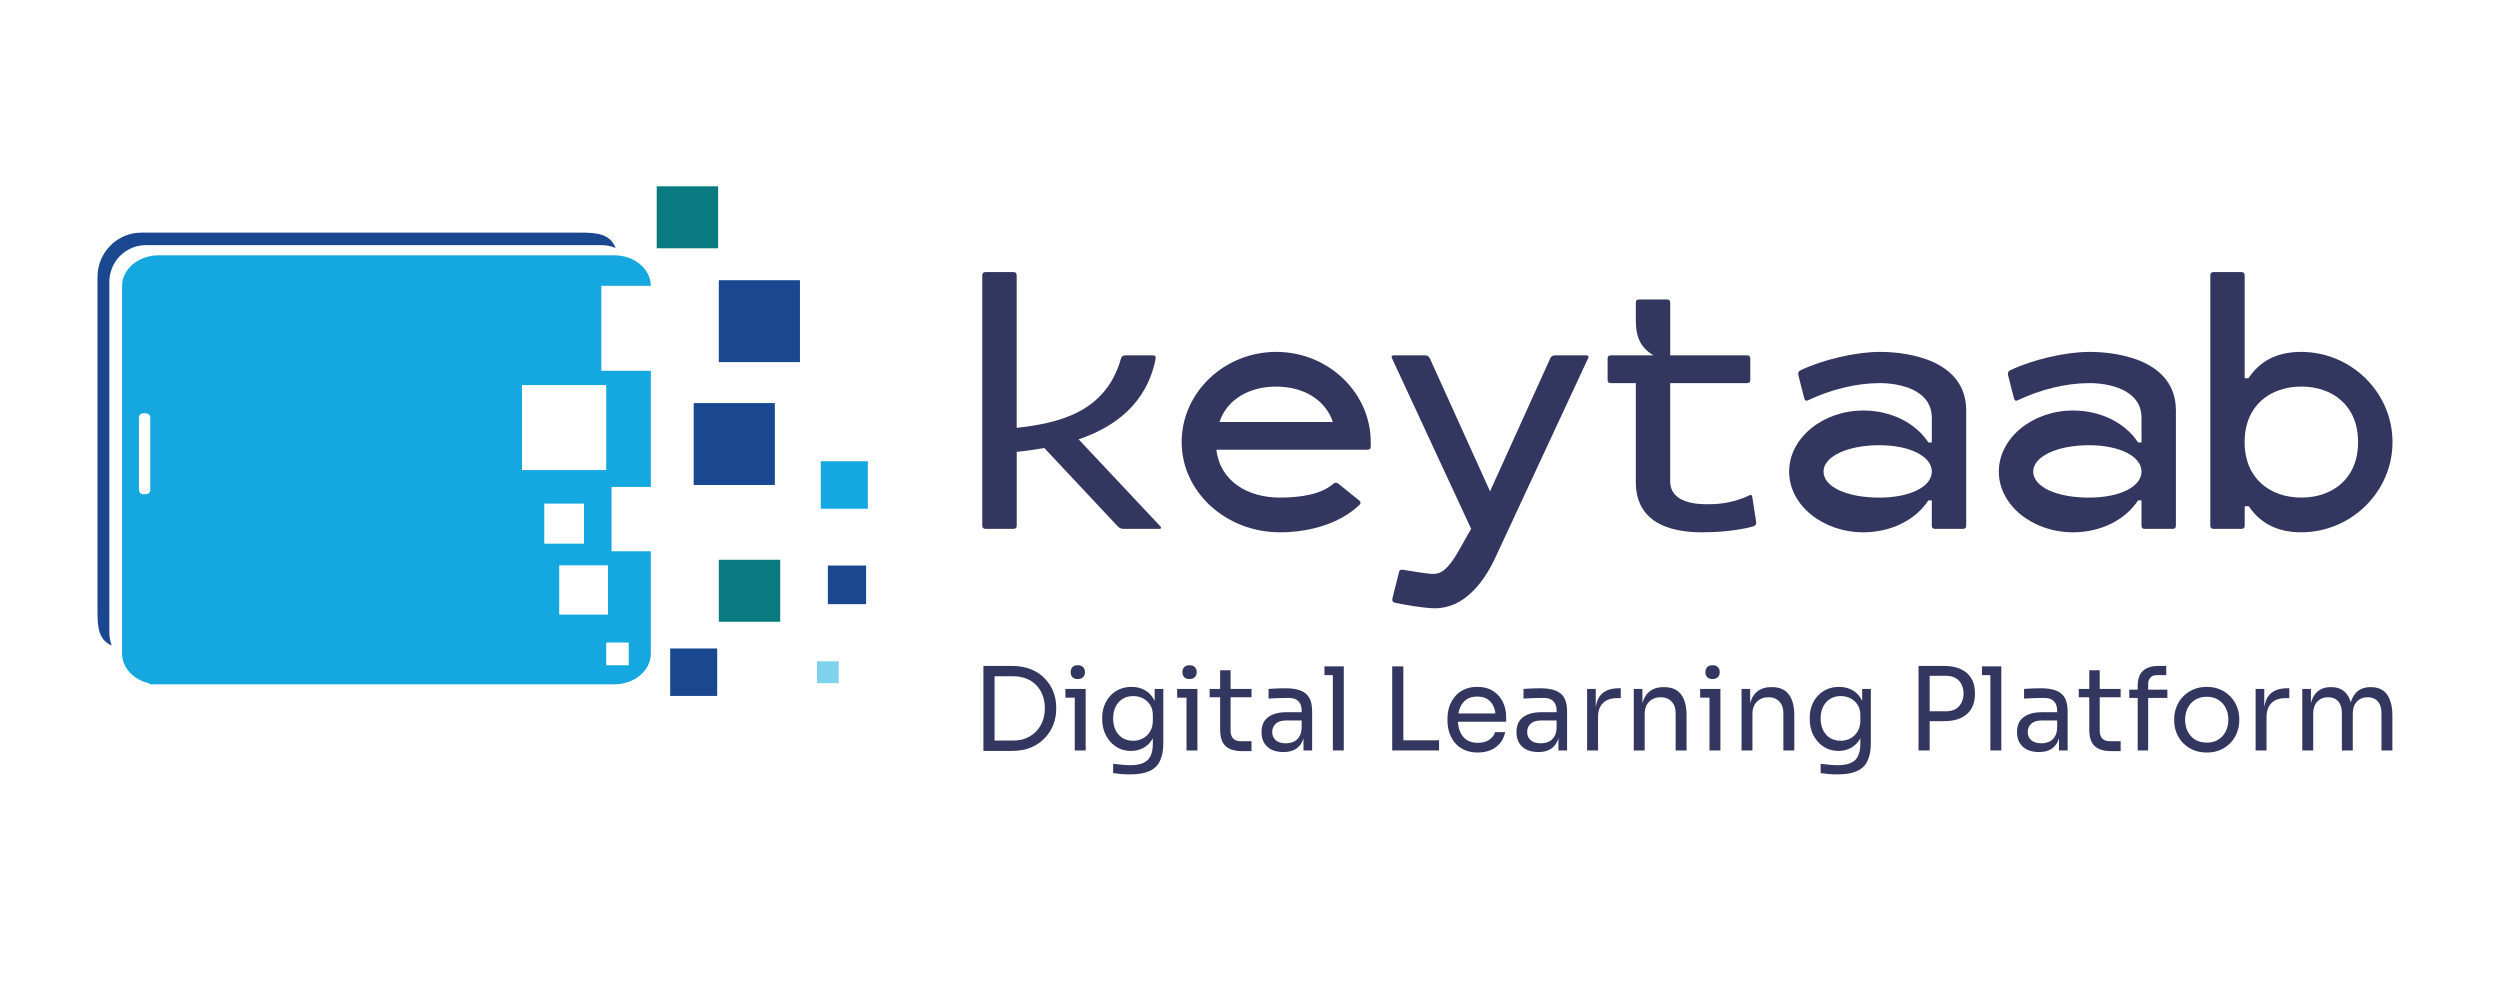 <?xml version="1.0" encoding="UTF-8"?>
<svg id="Layer_1" xmlns="http://www.w3.org/2000/svg" viewBox="0 0 5000 2010">
  <defs>
    <style>
      .cls-1 {
        fill: #194890;
      }

      .cls-2 {
        fill: #14a7e0;
      }

      .cls-3 {
        fill: #33375f;
      }

      .cls-4 {
        fill: #097a80;
      }

      .cls-5 {
        fill: #7fd2eb;
      }
    </style>
  </defs>
  <path class="cls-3" d="M1971.44,544.15h55.03c4.84,0,6.9,2.08,6.9,6.96v304.62c77.67-9.04,177.37-27.74,208.36-138.08,1.39-4.89,4.12-6.96,8.96-6.96h55.03c4.84,0,6.18,2.08,5.51,6.96-17.86,90.91-83.9,137.4-154.01,160.99l162.96,173.51c3.45,3.48,2.73,5.56-2.06,5.56h-71.49c-4.84,0-8.23-2.08-11.68-5.56l-146.44-156.16c-19.92,3.48-38.5,6.23-55.03,7.64v147.12c0,4.89-2.06,6.96-6.9,6.96h-55.14c-4.84,0-6.9-2.08-6.9-6.96v-499.64c0-4.89,2.06-6.96,6.9-6.96Z"/>
  <path class="cls-3" d="M2665.87,843.94c-16.52-47.17-61.87-70.75-113.45-70.75s-97.64,23.58-113.45,70.75h226.89ZM2718.11,1000.77c3.45,2.75,4.12,6.23.67,9.04-35.05,34.03-93.53,54.8-158.85,54.8-108.66,0-196.62-81.2-196.62-180.42s85.24-180.42,189.06-180.42,189.11,81.2,189.11,180.42v8.31c0,4.83-2.06,6.96-6.9,6.96h-301.84c7.57,63.17,62.59,95.74,127.19,95.74,44.01,0,83.9-7.64,105.88-27.07,4.12-3.48,7.57-3.48,11.02-.67l41.28,33.3Z"/>
  <path class="cls-3" d="M3100.38,716.92c2.06-4.16,4.84-6.23,9.63-6.23h61.87c4.84,0,6.18,2.08,4.12,6.23l-185.66,399.02c-22.7,48.57-61.87,100.62-120.34,100.62-21.31,0-61.2-6.96-79.73-11.12-4.84-.67-6.18-3.48-5.51-8.31l13.07-52.05c.67-4.89,3.45-6.23,8.23-5.56,17.86,2.75,48.13,8.31,60.53,8.31,15.8,0,29.54-9.04,50.91-46.49l24.76-43.74-158.12-340.73c-2.06-4.16-.67-6.23,4.12-6.23h61.87c4.84,0,7.57,2.08,9.63,6.23l120.34,265.77,120.34-265.77-.06.06Z"/>
  <path class="cls-3" d="M3340.36,710.69h153.34c4.84,0,6.9,2.08,6.9,6.96v41.66c0,4.83-2.06,6.96-6.9,6.96h-153.34v196.36c0,45.09,57.75,45.82,73.55,45.82,14.41,0,47.46,0,83.9-17.35,4.12-2.08,6.18-1.4,6.9,3.48l7.57,49.25c.67,4.89-1.39,7.64-6.18,9.04-32.33,9.04-73.55,11.79-101.76,11.79-65.99,0-132.7-20.1-132.7-100.62v-197.77h-49.52c-4.78,0-6.9-2.08-6.9-6.96v-41.66c0-4.89,2.06-6.96,6.9-6.96h84.57c-24.09-14.6-35.05-34.7-35.05-69.4v-35.38c0-4.89,2.06-6.96,6.9-6.96h55.03c4.84,0,6.9,2.08,6.9,6.96v104.78h-.11Z"/>
  <path class="cls-3" d="M3758.42,995.21c62.59,0,105.21-22.18,105.21-52.05s-42.62-52.73-105.21-52.73-111.39,22.18-111.39,52.73,46.74,52.05,111.39,52.05ZM3863.63,1000.77h-6.9c-24.76,38.18-73.55,63.84-129.97,63.84-81.12,0-148.5-54.13-148.5-121.46s67.38-122.13,148.5-122.13c56.36,0,105.21,25.66,129.97,63.84h6.9v-49.25c0-57.61-67.38-69.4-103.82-69.4-48.13,0-99.04,13.2-143.05,34.03-4.12,2.08-6.9,1.4-8.23-3.48l-11.68-45.82c-1.39-4.89,0-8.31,4.12-10.39,45.4-21.51,110.72-36.78,158.85-36.78,58.42,0,172.59,17.35,172.59,117.3v229.72c0,4.89-2.06,6.96-6.9,6.96h-55.03c-4.84,0-6.9-2.08-6.9-6.96v-49.98l.06-.06Z"/>
  <path class="cls-3" d="M4177.82,995.21c62.59,0,105.21-22.18,105.21-52.05s-42.62-52.73-105.21-52.73-111.39,22.18-111.39,52.73,46.74,52.05,111.39,52.05ZM4283.03,1000.77h-6.9c-24.76,38.18-73.55,63.84-129.97,63.84-81.12,0-148.5-54.13-148.5-121.46s67.38-122.13,148.5-122.13c56.36,0,105.21,25.66,129.97,63.84h6.9v-49.25c0-57.61-67.38-69.4-103.82-69.4-48.13,0-99.04,13.2-143.05,34.03-4.12,2.08-6.9,1.4-8.23-3.48l-11.68-45.82c-1.39-4.89,0-8.31,4.12-10.39,45.4-21.51,110.72-36.78,158.85-36.78,58.42,0,172.59,17.35,172.59,117.3v229.72c0,4.89-2.06,6.96-6.9,6.96h-55.03c-4.84,0-6.9-2.08-6.9-6.96v-49.98l.06-.06Z"/>
  <path class="cls-3" d="M4602.73,773.13c-61.87,0-113.45,37.45-113.45,111.01s51.58,111.01,113.45,111.01,113.45-37.45,113.45-111.01-51.58-111.01-113.45-111.01ZM4427.42,544.15h55.03c4.84,0,6.9,2.08,6.9,6.96v205.4h7.57c21.31-32.62,55.03-52.73,105.21-52.73,100.37,0,182.88,81.2,182.88,180.42s-82.51,180.42-182.88,180.42c-49.52,0-83.18-20.1-104.49-52.05h-8.23v38.18c0,4.89-2.06,6.96-6.9,6.96h-55.03c-4.84,0-6.9-2.08-6.9-6.96v-499.64c0-4.89,2.06-6.96,6.9-6.96h-.06Z"/>
  <path class="cls-3" d="M4604.56,1500.89v-122.99h17.29v52.74h-2.73c0-11.98,1.52-22.11,4.55-30.4,3.18-8.45,7.89-14.89,14.11-19.35,6.22-4.45,14.1-6.68,23.66-6.68h.91c9.56,0,17.44,2.23,23.66,6.68,6.37,4.45,11.07,10.9,14.1,19.35,3.03,8.29,4.55,18.43,4.55,30.4h-6.37c0-11.98,1.59-22.11,4.78-30.4,3.18-8.45,7.89-14.89,14.1-19.35,6.37-4.45,14.33-6.68,23.89-6.68h.91c9.55,0,17.52,2.23,23.89,6.68,6.37,4.45,11.07,10.9,14.11,19.35,3.18,8.29,4.78,18.43,4.78,30.4v70.25h-21.84v-75.09c0-9.98-2.43-17.66-7.28-23.03-4.85-5.53-11.6-8.29-20.25-8.29s-16.15,2.92-21.61,8.75c-5.46,5.68-8.19,13.67-8.19,23.95v73.7h-21.84v-75.09c0-9.98-2.43-17.66-7.28-23.03-4.85-5.53-11.6-8.29-20.25-8.29s-16.15,2.92-21.61,8.75c-5.46,5.68-8.19,13.67-8.19,23.95v73.7h-21.84Z"/>
  <path class="cls-3" d="M4511.24,1500.89v-122.99h17.29v50.67h-.91c0-17.97,3.87-31.09,11.6-39.39,7.89-8.45,19.64-12.67,35.26-12.67h4.1v19.81h-7.73c-12.13,0-21.46,3.3-27.98,9.9-6.52,6.45-9.78,15.82-9.78,28.1v66.56h-21.84Z"/>
  <path class="cls-3" d="M4413.47,1485.23c9.1,0,16.83-2,23.21-5.99,6.52-4.15,11.45-9.67,14.79-16.58,3.49-6.91,5.23-14.66,5.23-23.26s-1.74-16.58-5.23-23.49c-3.49-6.91-8.49-12.36-15.02-16.35-6.37-3.99-14.03-5.99-22.98-5.99s-16.46,2-22.98,5.99c-6.52,3.99-11.53,9.44-15.02,16.35-3.49,6.91-5.23,14.74-5.23,23.49s1.67,16.35,5.01,23.26c3.49,6.91,8.42,12.44,14.79,16.58,6.52,3.99,14.33,5.99,23.43,5.99ZM4413.47,1505.04c-10.62,0-19.94-1.84-27.98-5.53-8.04-3.69-14.86-8.52-20.48-14.51-5.46-6.14-9.63-12.98-12.51-20.5-2.73-7.52-4.1-15.2-4.1-23.03v-4.15c0-7.83,1.44-15.51,4.32-23.03,2.88-7.68,7.13-14.51,12.74-20.5,5.61-6.14,12.44-10.98,20.48-14.51,8.04-3.69,17.21-5.53,27.53-5.53s19.49,1.84,27.53,5.53c8.04,3.53,14.86,8.37,20.48,14.51,5.61,5.99,9.86,12.82,12.74,20.5,2.88,7.52,4.32,15.2,4.32,23.03v4.15c0,7.83-1.44,15.51-4.32,23.03-2.73,7.52-6.9,14.36-12.51,20.5-5.46,5.99-12.21,10.83-20.25,14.51-8.04,3.69-17.37,5.53-27.98,5.53Z"/>
  <path class="cls-3" d="M4258.55,1395.86v-16.58h76.21v16.58h-76.21ZM4275.38,1500.89v-129.21c0-13.67,3.56-23.72,10.69-30.17,7.13-6.45,17.59-9.67,31.4-9.67h15.02v18.43h-18.66c-5.61,0-9.93,1.61-12.97,4.84-3.03,3.07-4.55,7.37-4.55,12.9v132.9h-20.93Z"/>
  <path class="cls-3" d="M4157.58,1394.48v-16.58h83.72v16.58h-83.72ZM4222.65,1502.27c-9.1,0-16.99-1.31-23.66-3.92-6.52-2.61-11.6-7.06-15.24-13.36-3.49-6.45-5.23-15.12-5.23-26.03v-118.39h20.93v121.15c0,6.6,1.74,11.75,5.23,15.43,3.64,3.53,8.72,5.3,15.24,5.3h21.39v19.81h-18.66Z"/>
  <path class="cls-3" d="M4078.14,1504.12c-9.1,0-16.99-1.54-23.66-4.61-6.52-3.22-11.6-7.83-15.24-13.82-3.49-5.99-5.23-13.21-5.23-21.65s1.9-16.05,5.69-21.88c3.94-5.83,9.63-10.21,17.06-13.13,7.43-3.07,16.38-4.61,26.85-4.61h32.99v16.58h-33.9c-8.8,0-15.55,2.15-20.25,6.45-4.7,4.3-7.05,9.83-7.05,16.58s2.35,12.21,7.05,16.35c4.7,4.15,11.45,6.22,20.25,6.22,5.16,0,10.09-.92,14.79-2.76,4.7-2,8.57-5.22,11.6-9.67,3.18-4.61,4.93-10.9,5.23-18.89l5.92,8.75c-.76,8.75-2.88,16.12-6.37,22.11-3.34,5.83-8.04,10.29-14.1,13.36-5.92,3.07-13.12,4.61-21.61,4.61ZM4117.96,1500.89v-36.85h-3.64v-42.61c0-8.45-2.2-14.82-6.6-19.12-4.25-4.3-10.54-6.45-18.88-6.45-4.7,0-9.55.08-14.56.23-5.01.15-9.78.31-14.33.46-4.55.15-8.49.38-11.83.69v-19.35c3.34-.31,6.83-.54,10.47-.69,3.79-.31,7.66-.46,11.6-.46,3.94-.15,7.73-.23,11.38-.23,12.44,0,22.6,1.54,30.49,4.61,7.89,2.92,13.73,7.75,17.52,14.51,3.79,6.76,5.69,15.89,5.69,27.41v77.85h-17.29Z"/>
  <path class="cls-3" d="M3963.91,1350.26v-17.5h38.68v17.5h-38.68ZM3980.75,1500.89v-168.14h21.84v168.14h-21.84Z"/>
  <path class="cls-3" d="M3837.04,1500.89v-169.06h22.3v169.06h-22.3ZM3854.79,1442.39v-19.81h37.08c7.89,0,14.41-1.54,19.57-4.61,5.16-3.22,9.02-7.52,11.6-12.9,2.73-5.37,4.09-11.36,4.09-17.97s-1.36-12.82-4.09-18.2c-2.58-5.37-6.45-9.6-11.6-12.67-5.16-3.07-11.68-4.61-19.57-4.61h-37.08v-19.81h32.99c13.65,0,25.03,2.23,34.13,6.68,9.25,4.3,16.23,10.44,20.93,18.43,4.7,7.98,7.05,17.43,7.05,28.33v3.69c0,10.75-2.35,20.19-7.05,28.33-4.7,7.98-11.68,14.2-20.93,18.66-9.1,4.3-20.48,6.45-34.13,6.45h-32.99Z"/>
  <path class="cls-3" d="M3681.12,1481.54c7.28,0,13.88-1.61,19.79-4.84,6.07-3.22,10.84-7.83,14.33-13.82,3.64-6.14,5.46-13.44,5.46-21.88v-10.6c0-8.29-1.9-15.28-5.69-20.96-3.64-5.68-8.42-9.98-14.33-12.9-5.91-2.92-12.36-4.38-19.34-4.38-7.89,0-14.86,1.84-20.93,5.53-6.07,3.69-10.77,8.91-14.11,15.66-3.34,6.6-5.01,14.43-5.01,23.49s1.67,16.97,5.01,23.72c3.49,6.76,8.19,11.98,14.11,15.66,6.07,3.53,12.97,5.3,20.7,5.3ZM3674.52,1548.8c-5.61,0-11.3-.23-17.06-.69-5.61-.46-11-1.07-16.15-1.84v-18.66c5.46.77,11.15,1.38,17.06,1.84,6.07.61,11.75.92,17.06.92,11.07,0,19.87-1.54,26.39-4.61,6.67-2.92,11.45-7.6,14.33-14.05,3.03-6.3,4.55-14.43,4.55-24.41v-23.49l7.28-17.5c-.45,12.44-3.03,22.8-7.73,31.09-4.7,8.14-10.84,14.28-18.43,18.43-7.43,3.99-15.7,5.99-24.8,5.99-8.49,0-16.3-1.61-23.43-4.84-6.98-3.38-13.04-7.98-18.2-13.82-5.01-5.83-8.95-12.51-11.83-20.04-2.73-7.68-4.1-15.74-4.1-24.18v-4.15c0-8.6,1.44-16.58,4.32-23.95,2.88-7.52,6.9-14.05,12.06-19.58,5.16-5.53,11.3-9.83,18.43-12.9,7.28-3.07,15.24-4.61,23.89-4.61,10.16,0,19.11,2.23,26.85,6.68,7.73,4.3,13.8,10.67,18.2,19.12,4.55,8.29,7.05,18.5,7.51,30.63l-6.37.23v-52.51h17.29v108.48c0,14.74-2.27,26.64-6.83,35.7-4.4,9.21-11.53,15.97-21.39,20.27-9.71,4.3-22.67,6.45-38.9,6.45Z"/>
  <path class="cls-3" d="M3483.04,1500.89v-122.99h17.29v52.74h-2.73c0-12.13,1.59-22.34,4.78-30.63,3.34-8.45,8.34-14.82,15.02-19.12,6.67-4.45,15.09-6.68,25.25-6.68h.91c15.32,0,26.62,4.84,33.9,14.51,7.43,9.67,11.15,23.65,11.15,41.92v70.25h-21.84v-74.86c0-9.52-2.65-17.12-7.96-22.8-5.31-5.83-12.59-8.75-21.84-8.75s-17.29,2.99-23.21,8.98c-5.92,5.99-8.87,13.97-8.87,23.95v73.47h-21.84Z"/>
  <path class="cls-3" d="M3425.13,1358.09c-4.85,0-8.49-1.31-10.92-3.92-2.28-2.61-3.41-5.91-3.41-9.9s1.14-7.29,3.41-9.9c2.43-2.61,6.07-3.92,10.92-3.92s8.42,1.31,10.69,3.92c2.43,2.61,3.64,5.91,3.64,9.9s-1.21,7.29-3.64,9.9c-2.27,2.61-5.84,3.92-10.69,3.92ZM3400.33,1395.4v-17.5h40.5v17.5h-40.5ZM3418.98,1500.89v-122.99h21.84v122.99h-21.84Z"/>
  <path class="cls-3" d="M3267.54,1500.89v-122.99h17.29v52.74h-2.73c0-12.13,1.59-22.34,4.78-30.63,3.34-8.45,8.34-14.82,15.02-19.12,6.67-4.45,15.09-6.68,25.25-6.68h.91c15.32,0,26.62,4.84,33.9,14.51,7.43,9.67,11.15,23.65,11.15,41.92v70.25h-21.84v-74.86c0-9.52-2.65-17.12-7.96-22.8-5.31-5.83-12.59-8.75-21.84-8.75s-17.29,2.99-23.21,8.98c-5.92,5.99-8.87,13.97-8.87,23.95v73.47h-21.84Z"/>
  <path class="cls-3" d="M3174.22,1500.89v-122.99h17.29v50.67h-.91c0-17.97,3.87-31.09,11.6-39.39,7.89-8.45,19.64-12.67,35.26-12.67h4.09v19.81h-7.73c-12.13,0-21.46,3.3-27.98,9.9-6.52,6.45-9.78,15.82-9.78,28.1v66.56h-21.84Z"/>
  <path class="cls-3" d="M3077.03,1504.12c-9.1,0-16.99-1.54-23.66-4.61-6.52-3.22-11.6-7.83-15.24-13.82-3.49-5.99-5.23-13.21-5.23-21.65s1.9-16.05,5.69-21.88c3.94-5.83,9.63-10.21,17.06-13.13,7.43-3.07,16.38-4.61,26.85-4.61h32.99v16.58h-33.9c-8.8,0-15.55,2.15-20.25,6.45-4.7,4.3-7.05,9.83-7.05,16.58s2.35,12.21,7.05,16.35c4.7,4.15,11.45,6.22,20.25,6.22,5.16,0,10.09-.92,14.79-2.76,4.7-2,8.57-5.22,11.6-9.67,3.18-4.61,4.93-10.9,5.23-18.89l5.91,8.75c-.76,8.75-2.88,16.12-6.37,22.11-3.34,5.83-8.04,10.29-14.11,13.36-5.91,3.07-13.12,4.61-21.61,4.61ZM3116.85,1500.89v-36.85h-3.64v-42.61c0-8.45-2.2-14.82-6.6-19.12-4.25-4.3-10.54-6.45-18.88-6.45-4.7,0-9.56.08-14.56.23-5.01.15-9.78.31-14.33.46-4.55.15-8.49.38-11.83.69v-19.35c3.34-.31,6.83-.54,10.46-.69,3.79-.31,7.66-.46,11.6-.46,3.94-.15,7.73-.23,11.38-.23,12.44,0,22.6,1.54,30.49,4.61,7.89,2.92,13.73,7.75,17.52,14.51,3.79,6.76,5.69,15.89,5.69,27.41v77.85h-17.29Z"/>
  <path class="cls-3" d="M2955.7,1505.04c-10.62,0-19.79-1.84-27.53-5.53-7.73-3.69-14.03-8.52-18.88-14.51-4.85-6.14-8.49-12.98-10.92-20.5-2.28-7.52-3.41-15.2-3.41-23.03v-4.15c0-7.98,1.14-15.74,3.41-23.26,2.43-7.52,6.07-14.28,10.92-20.27,4.85-6.14,11-10.98,18.43-14.51,7.58-3.69,16.46-5.53,26.62-5.53,13.2,0,24.04,2.92,32.53,8.75,8.65,5.68,15.02,13.05,19.11,22.11,4.25,9.06,6.37,18.73,6.37,29.02v9.9h-107.84v-16.58h91.91l-5.01,8.98c0-8.75-1.36-16.28-4.09-22.57-2.73-6.45-6.83-11.44-12.29-14.97-5.46-3.53-12.36-5.3-20.7-5.3s-15.85,2-21.61,5.99c-5.61,3.99-9.86,9.44-12.74,16.35-2.73,6.91-4.09,14.89-4.09,23.95s1.36,16.66,4.09,23.72c2.88,6.91,7.28,12.44,13.2,16.58,5.92,3.99,13.42,5.99,22.52,5.99,9.56,0,17.29-2.15,23.21-6.45,6.07-4.3,9.71-9.29,10.92-14.97h20.48c-1.67,8.45-5.01,15.74-10.01,21.88-5.01,6.14-11.3,10.83-18.88,14.05-7.58,3.22-16.15,4.84-25.71,4.84Z"/>
  <path class="cls-3" d="M2802.14,1500.89v-20.27h75.99v20.27h-75.99ZM2784.4,1500.89v-168.14h22.3v168.14h-22.3Z"/>
  <path class="cls-3" d="M2648.87,1350.26v-17.5h38.68v17.5h-38.68ZM2665.71,1500.89v-168.14h21.84v168.14h-21.84Z"/>
  <path class="cls-3" d="M2567.15,1504.12c-9.1,0-16.99-1.54-23.66-4.61-6.52-3.22-11.6-7.83-15.24-13.82-3.49-5.99-5.23-13.21-5.23-21.65s1.9-16.05,5.69-21.88c3.94-5.83,9.63-10.21,17.06-13.13,7.43-3.07,16.38-4.61,26.85-4.61h32.99v16.58h-33.9c-8.8,0-15.55,2.15-20.25,6.45-4.7,4.3-7.05,9.83-7.05,16.58s2.35,12.21,7.05,16.35c4.7,4.15,11.45,6.22,20.25,6.22,5.16,0,10.09-.92,14.79-2.76,4.7-2,8.57-5.22,11.6-9.67,3.18-4.61,4.93-10.9,5.23-18.89l5.91,8.75c-.76,8.75-2.88,16.12-6.37,22.11-3.34,5.83-8.04,10.29-14.11,13.36-5.91,3.07-13.12,4.61-21.61,4.61ZM2606.96,1500.89v-36.85h-3.64v-42.61c0-8.45-2.2-14.82-6.6-19.12-4.25-4.3-10.54-6.45-18.88-6.45-4.7,0-9.56.08-14.56.23-5.01.15-9.78.31-14.33.46-4.55.15-8.49.38-11.83.69v-19.35c3.34-.31,6.83-.54,10.47-.69,3.79-.31,7.66-.46,11.6-.46,3.94-.15,7.73-.23,11.38-.23,12.44,0,22.6,1.54,30.49,4.61,7.89,2.92,13.73,7.75,17.52,14.51,3.79,6.76,5.69,15.89,5.69,27.41v77.85h-17.29Z"/>
  <path class="cls-3" d="M2419.33,1394.48v-16.58h83.72v16.58h-83.72ZM2484.39,1502.27c-9.1,0-16.99-1.31-23.66-3.92-6.52-2.61-11.6-7.06-15.24-13.36-3.49-6.45-5.23-15.12-5.23-26.03v-118.39h20.93v121.15c0,6.6,1.74,11.75,5.23,15.43,3.64,3.53,8.72,5.3,15.24,5.3h21.39v19.81h-18.66Z"/>
  <path class="cls-3" d="M2379.14,1358.09c-4.85,0-8.49-1.31-10.92-3.92-2.28-2.61-3.41-5.91-3.41-9.9s1.14-7.29,3.41-9.9c2.43-2.61,6.07-3.92,10.92-3.92s8.42,1.31,10.69,3.92c2.43,2.61,3.64,5.91,3.64,9.9s-1.21,7.29-3.64,9.9c-2.27,2.61-5.84,3.92-10.69,3.92ZM2354.34,1395.4v-17.5h40.5v17.5h-40.5ZM2373,1500.89v-122.99h21.84v122.99h-21.84Z"/>
  <path class="cls-3" d="M2266.11,1481.54c7.28,0,13.88-1.61,19.79-4.84,6.07-3.22,10.84-7.83,14.33-13.82,3.64-6.14,5.46-13.44,5.46-21.88v-10.6c0-8.29-1.9-15.28-5.69-20.96-3.64-5.68-8.42-9.98-14.33-12.9-5.92-2.92-12.36-4.38-19.34-4.38-7.89,0-14.86,1.84-20.93,5.53-6.07,3.69-10.77,8.91-14.11,15.66-3.34,6.6-5.01,14.43-5.01,23.49s1.67,16.97,5.01,23.72c3.49,6.76,8.19,11.98,14.11,15.66,6.07,3.53,12.97,5.3,20.7,5.3ZM2259.51,1548.8c-5.61,0-11.3-.23-17.06-.69-5.61-.46-11-1.07-16.15-1.84v-18.66c5.46.77,11.15,1.38,17.06,1.84,6.07.61,11.75.92,17.06.92,11.07,0,19.87-1.54,26.39-4.61,6.67-2.92,11.45-7.6,14.33-14.05,3.03-6.3,4.55-14.43,4.55-24.41v-23.49l7.28-17.5c-.46,12.44-3.03,22.8-7.74,31.09-4.7,8.14-10.84,14.28-18.43,18.43-7.43,3.99-15.7,5.99-24.8,5.99-8.49,0-16.3-1.61-23.43-4.84-6.98-3.38-13.04-7.98-18.2-13.82-5.01-5.83-8.95-12.51-11.83-20.04-2.73-7.68-4.1-15.74-4.1-24.18v-4.15c0-8.6,1.44-16.58,4.32-23.95,2.88-7.52,6.9-14.05,12.06-19.58,5.16-5.53,11.3-9.83,18.43-12.9,7.28-3.07,15.24-4.61,23.89-4.61,10.16,0,19.11,2.23,26.85,6.68,7.74,4.3,13.8,10.67,18.2,19.12,4.55,8.29,7.05,18.5,7.51,30.63l-6.37.23v-52.51h17.29v108.48c0,14.74-2.28,26.64-6.83,35.7-4.4,9.21-11.53,15.97-21.39,20.27-9.71,4.3-22.67,6.45-38.9,6.45Z"/>
  <path class="cls-3" d="M2155.65,1358.09c-4.85,0-8.49-1.31-10.92-3.92-2.28-2.61-3.41-5.91-3.41-9.9s1.14-7.29,3.41-9.9c2.43-2.61,6.07-3.92,10.92-3.92s8.42,1.31,10.69,3.92c2.43,2.61,3.64,5.91,3.64,9.9s-1.21,7.29-3.64,9.9c-2.27,2.61-5.84,3.92-10.69,3.92ZM2130.85,1395.4v-17.5h40.5v17.5h-40.5ZM2149.5,1500.89v-122.99h21.84v122.99h-21.84Z"/>
  <path class="cls-3" d="M1966.81,1501.81v-169.98h22.3v169.98h-22.3ZM1984.55,1501.81v-20.73h41.41c10.01,0,18.88-1.61,26.62-4.84,7.89-3.38,14.56-7.98,20.02-13.82,5.61-5.83,9.86-12.67,12.74-20.5,2.88-7.83,4.32-16.28,4.32-25.34,0-9.52-1.44-18.12-4.32-25.8-2.88-7.83-7.13-14.59-12.74-20.27-5.46-5.83-12.13-10.29-20.02-13.36-7.74-3.07-16.61-4.61-26.62-4.61h-41.41v-20.73h39.13c15.02,0,28.06,2.38,39.13,7.14,11.07,4.61,20.25,10.9,27.53,18.89,7.43,7.83,12.97,16.66,16.61,26.49,3.64,9.67,5.46,19.58,5.46,29.71v5.07c0,9.83-1.82,19.65-5.46,29.48-3.64,9.83-9.18,18.73-16.61,26.72-7.28,7.98-16.46,14.43-27.53,19.35-11.07,4.76-24.12,7.14-39.13,7.14h-39.13Z"/>
  <path class="cls-1" d="M282.8,465.25c-48.46,0-87.8,39.65-87.8,88.61v668.97c0,30.72,1.89,57,28.38,68.06-3.06-8.14-4.73-16.96-4.73-26.17v-700.75c0-40.71,32.66-73.67,73-73.67h911.57c9.9,0,19.36,2.02,27.93,5.62-10.46-27.8-37.05-30.66-68.27-30.66H282.8Z"/>
  <path class="cls-2" d="M1212.44,770.11v170.04h-168.47v-170.04h168.47ZM1088.54,1087.33v-80.13h79.39v80.13h-79.39ZM1216,1229.17h-97.59v-98.49h97.59v98.49ZM1257.45,1285.1v45.37h-45.01v-45.37h45.01ZM300.54,979.85c0,4.72-3.84,8.54-8.46,8.54h-5.73c-4.67,0-8.46-3.82-8.46-8.54v-144.6c0-4.72,3.78-8.54,8.46-8.54h5.73c4.67,0,8.46,3.82,8.46,8.54v144.6ZM1202.65,571.6h99.03c-.39-33.75-32.88-60.98-73-60.98H317.12c-40.34,0-73,27.57-73,61.55v734.95c0,28.81,23.42,52.95,55.03,59.69v1.85h929.54c40.28,0,73-27.57,73-61.55v-204.63h-78.56v-128.65h78.56v-232.2h-99.03v-170.09.06Z"/>
  <rect class="cls-1" x="1437.61" y="560.43" width="162.29" height="163.8"/>
  <rect class="cls-1" x="1387.38" y="806.16" width="162.29" height="163.8"/>
  <rect class="cls-4" x="1437.61" y="1119.56" width="122.79" height="123.93"/>
  <rect class="cls-1" x="1340.37" y="1296.95" width="94.03" height="94.9"/>
  <rect class="cls-2" x="1641.59" y="922.51" width="94.03" height="94.9"/>
  <rect class="cls-1" x="1655.72" y="1131.07" width="76.5" height="77.21"/>
  <rect class="cls-5" x="1634.01" y="1322.56" width="43.34" height="43.74"/>
  <rect class="cls-4" x="1313.44" y="372.65" width="122.79" height="123.93"/>
</svg>
